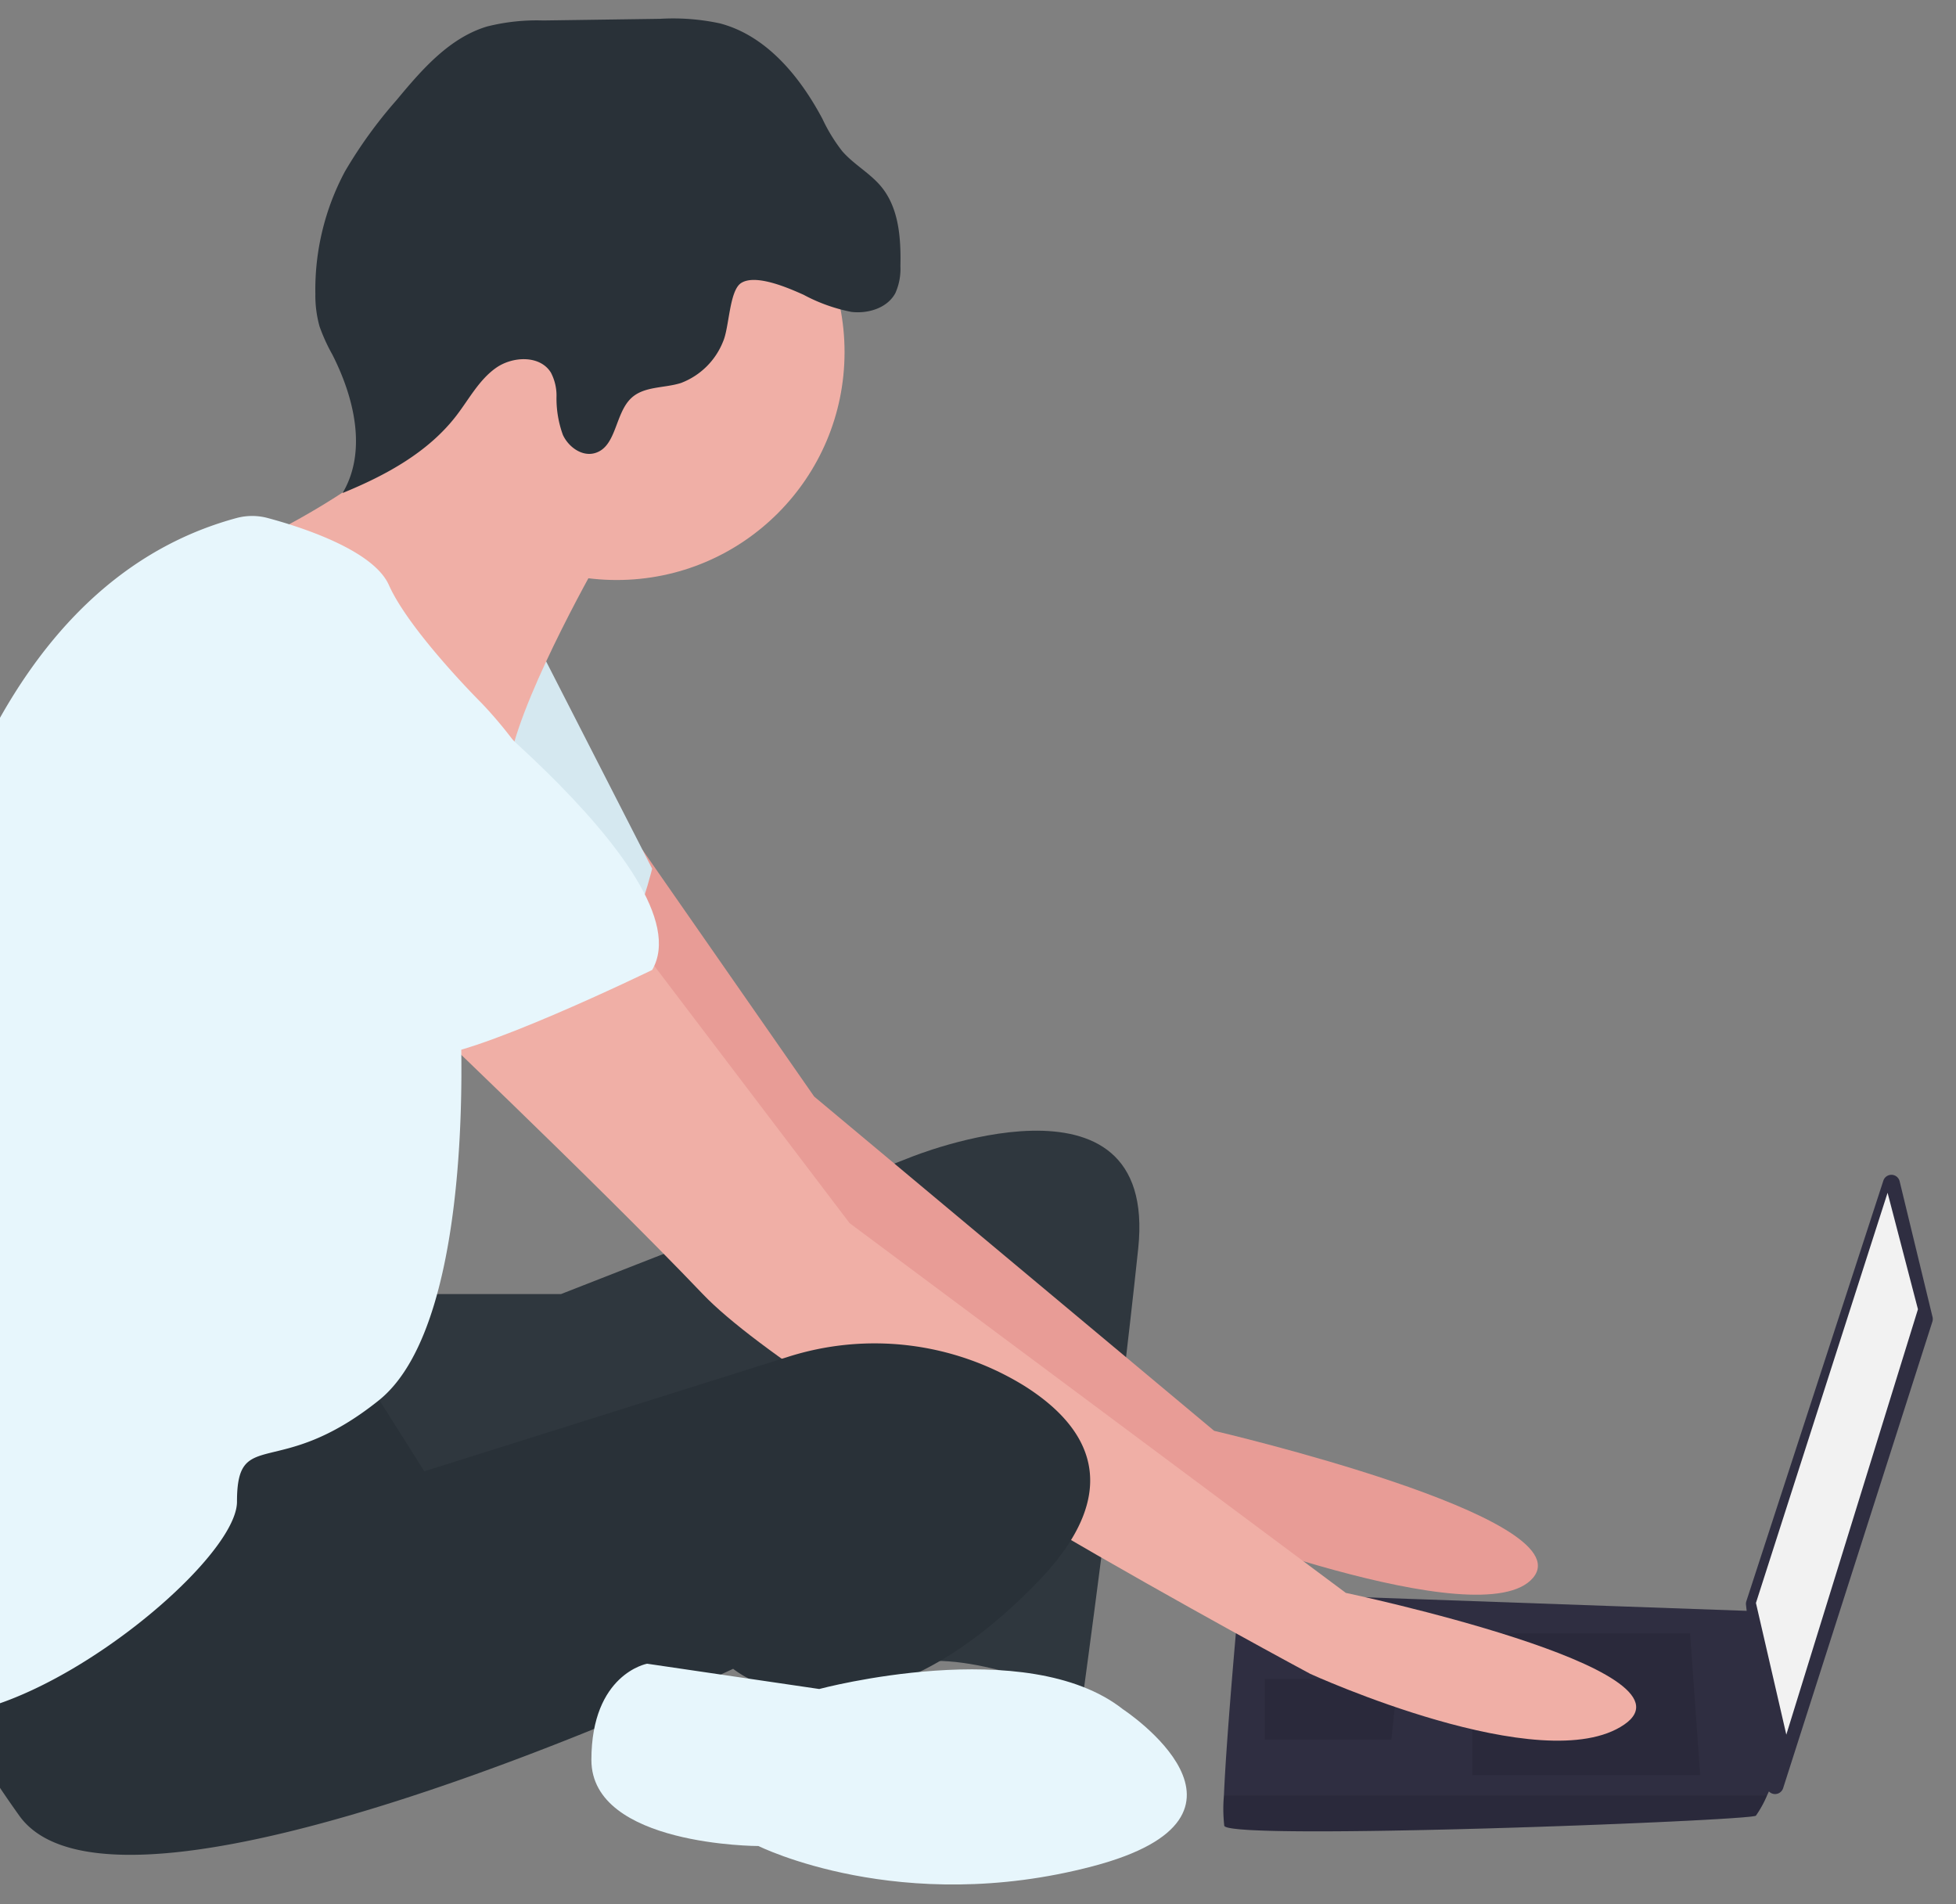 <svg xmlns="http://www.w3.org/2000/svg" xmlns:xlink="http://www.w3.org/1999/xlink" width="263" height="256" viewBox="0 0 263 256"><rect x="0" y="0" width="263" height="256" fill="#808080" stroke="none"/><defs><style>.a{fill:#fff;opacity:0.305;}.b{clip-path:url(#a);}.c{fill:#2f373e;}.d{fill:#e89c96;}.e{fill:#d5e8f0;}.f{fill:#2f2e41;}.g{fill:#f2f2f2;}.h{opacity:0.1;}.i{fill:#f0afa6;}.j{fill:#293138;}.k{fill:#e7f6fc;}</style><clipPath id="a"><rect class="a" width="263" height="256" transform="translate(0 5128)"/></clipPath></defs><g class="b" transform="translate(0 -5128)"><g transform="translate(-18.513 5052.447)"><path class="c" d="M190.827,653.71h19.062l46.973-18.381s33.358-13.615,30.635,12.254-7.488,60.589-7.488,60.589-14.977-6.808-23.146-4.766-2.723-41.527-2.723-41.527-66.716,32-72.843,27.912-7.488-32.677-7.488-32.677Z" transform="translate(-115.942 -404.199)"/><path class="d" d="M248.8,558.82l23.068,33.144L325.648,636.9s49.7,11.573,42.889,19.743-48.335-8.169-48.335-8.169-61.95-44.931-63.993-48.335-24.508-35.4-24.508-35.4Z" transform="translate(-143.882 -369.003)"/><path class="e" d="M217.326,507.092,232.3,536.366s-3.4,14.3-8.85,15.658-28.592-17.7-28.592-17.7Z" transform="translate(-126.102 -344.039)"/><path class="f" d="M572.141,644.088l4.424,18.249a1.142,1.142,0,0,1-.022.616l-20.069,62.714a1.14,1.14,0,0,1-2.218-.219l-2.776-24.431a1.142,1.142,0,0,1,.049-.482L569.949,644a1.14,1.14,0,0,1,2.192.085Z" transform="translate(-298.205 -409.733)"/><path class="g" d="M509.8,575.493l4.084,15.658-17.7,57.185-4.084-17.7Z" transform="translate(-237.487 -339.598)"/><path class="f" d="M415.807,783.14c.681,2.042,70.8-.681,71.481-1.362a14.779,14.779,0,0,0,1.5-2.723c.64-1.362,1.225-2.723,1.225-2.723l-2.723-22.043-69.439-2.464s-1.736,18.68-2.09,27.231A20.432,20.432,0,0,0,415.807,783.14Z" transform="translate(-232.679 -462.148)"/><path class="h" d="M447.686,689.965l1.361,19.061H418.413V689.965Z" transform="translate(-201.928 -394.842)"/><path class="h" d="M382.167,701.772l.183-.036-.864,8.206H364.467v-8.17Z" transform="translate(-175.893 -400.523)"/><path class="h" d="M415.807,808.54c.681,2.042,70.8-.681,71.481-1.362a14.775,14.775,0,0,0,1.5-2.723H415.759A20.431,20.431,0,0,0,415.807,808.54Z" transform="translate(-232.679 -487.548)"/><circle class="i" cx="30.635" cy="30.635" r="30.635" transform="translate(70.8 92.253)"/><path class="i" d="M210.573,457.48s-10.212,17.7-12.254,27.231-30.635-19.062-30.635-19.062l-3.744-9.871s26.89-12.594,24.848-22.806S210.573,457.48,210.573,457.48Z" transform="translate(-111.18 -307.361)"/><path class="i" d="M234.116,584.722l27.912,36.762,66.716,49.7s48.335,10.212,37.442,17.7-42.208-6.808-42.208-6.808-67.4-36.081-81.693-51.058-40.846-40.166-40.846-40.166Z" transform="translate(-129.277 -381.504)"/><path class="j" d="M135.715,691.289l8.169,12.935,48.755-15.339a38.333,38.333,0,0,1,31.917,3.85c8.51,5.361,13.956,13.871,1.7,26.465-24.508,25.188-40.846,11.573-40.846,11.573s-82.373,38.8-95.989,19.742-14.3-28.592-14.3-28.592S127.545,689.247,135.715,691.289Z" transform="translate(-68.318 -430.886)"/><path class="k" d="M322.919,776.372s21.785,14.3-4.085,21.1-44.931-2.723-44.931-2.723-22.465,0-22.465-11.573,7.488-12.935,7.488-12.935l23.146,3.4S309.985,766.161,322.919,776.372Z" transform="translate(-153.407 -471.038)"/><path class="j" d="M245.347,379.948a22.837,22.837,0,0,0,6.42,2.3c2.267.27,4.848-.522,5.921-2.537a7.964,7.964,0,0,0,.673-3.6c.082-3.738-.188-7.779-2.557-10.672-1.508-1.841-3.708-3-5.269-4.8a22.678,22.678,0,0,1-2.663-4.352c-3.035-5.7-7.529-11.179-13.774-12.822a29.87,29.87,0,0,0-8.04-.615l-15.727.222a27.384,27.384,0,0,0-7.566.814c-5.062,1.531-8.748,5.788-12.124,9.859a61.658,61.658,0,0,0-6.953,9.6,33.672,33.672,0,0,0-3.991,16.5,15.434,15.434,0,0,0,.565,4.365,24.225,24.225,0,0,0,1.716,3.769c2.949,5.793,4.7,13.029,1.379,18.617,5.77-2.357,11.479-5.447,15.285-10.383,1.7-2.208,3.038-4.793,5.307-6.413s5.967-1.761,7.423.617a6.653,6.653,0,0,1,.751,3.116,14.281,14.281,0,0,0,.86,5.259c.757,1.62,2.559,2.927,4.281,2.442,2.964-.835,2.68-5.384,4.963-7.45,1.734-1.569,4.409-1.269,6.636-1.982a9.848,9.848,0,0,0,5.652-5.567c.843-1.892.831-6.841,2.427-7.866C238.941,377.079,243.492,379.121,245.347,379.948Z" transform="translate(-118.781 -264.767)"/><path class="k" d="M112.3,472.307a8.08,8.08,0,0,1,4.205.011c4.37,1.173,14.166,4.279,16.267,9.005,2.723,6.127,12.254,15.658,12.254,15.658s12.935,12.935,10.212,21.785S142.3,537.827,142.3,537.827s2.723,42.208-10.892,53.1-19.062,3.4-19.062,13.616-42.208,42.208-50.377,22.465c0,0,4.085-36.762,2.723-49.7C63.349,564.564,65.314,485.027,112.3,472.307Z" transform="translate(-61.968 -327.12)"/><path class="k" d="M171.8,504.108s41.527,30.635,34.039,43.569c0,0-25.189,12.254-30.635,11.573s-26.55-24.508-32-26.55S135.035,493.9,171.8,504.108Z" transform="translate(-99.635 -341.736)"/></g></g></svg>
